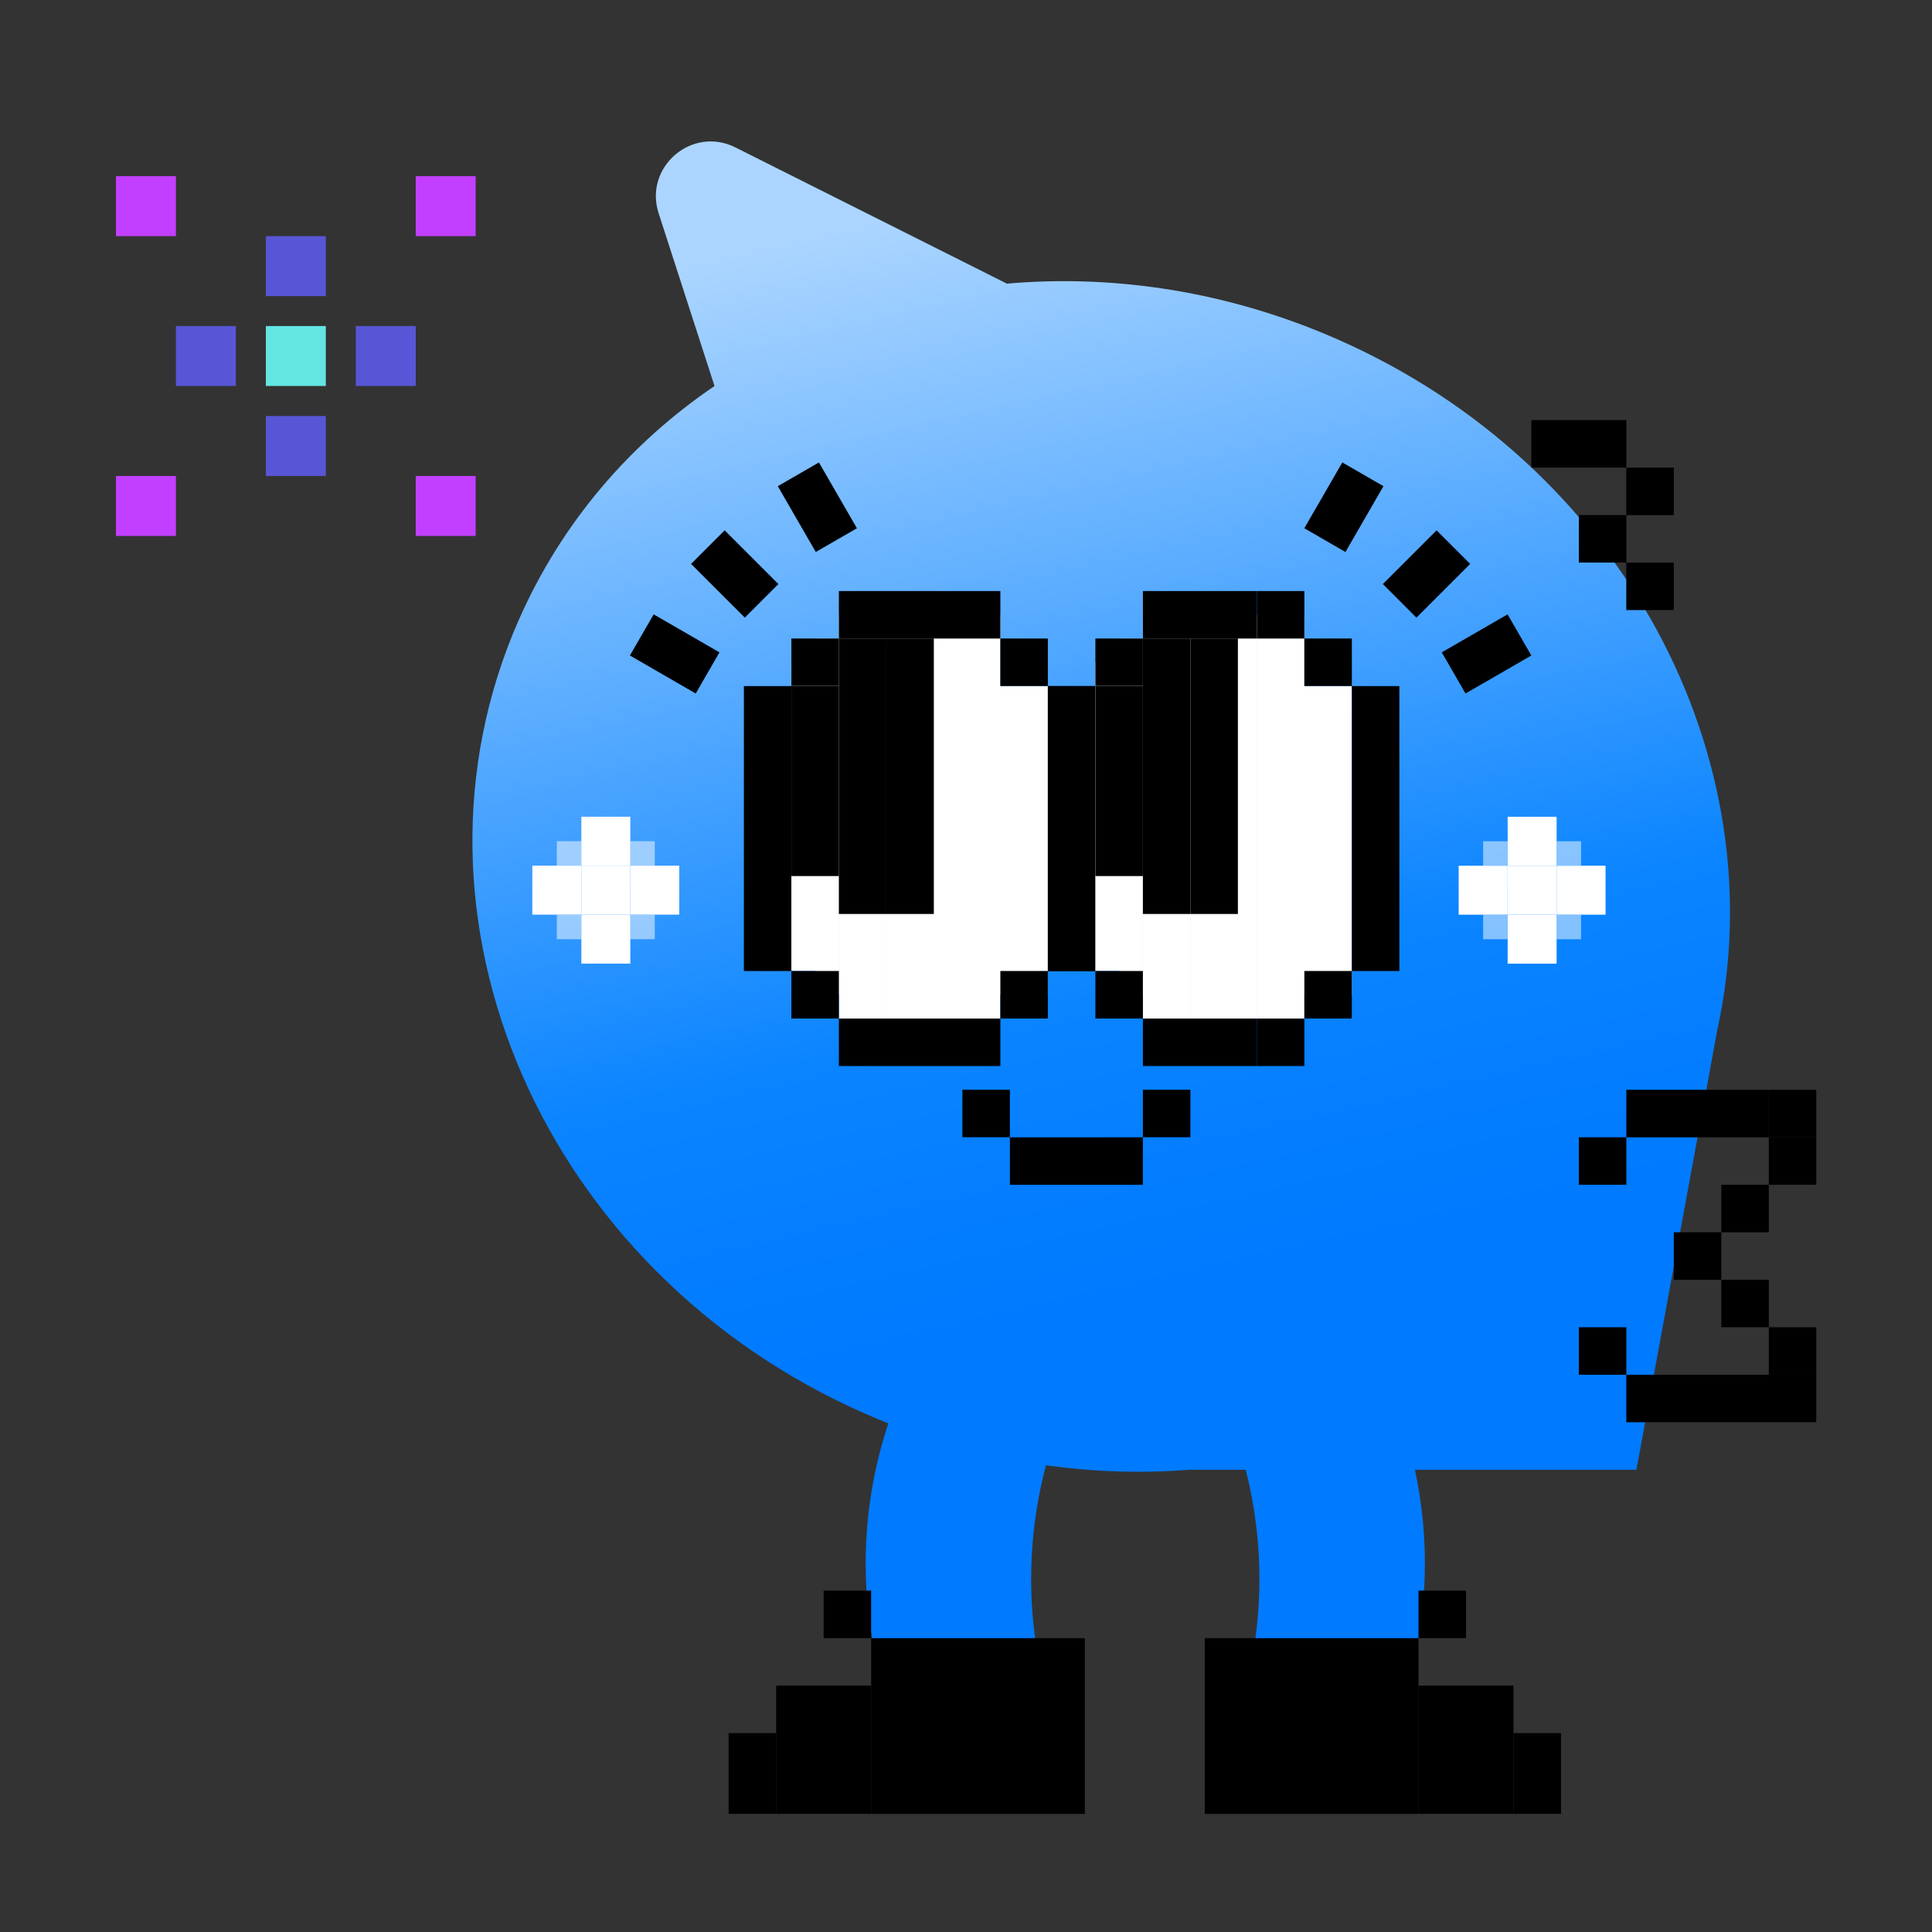 <svg width="154" height="154" viewBox="0 0 154 154" fill="none" xmlns="http://www.w3.org/2000/svg">
<rect x="0" y="0" width="154" height="154" fill="#333333" stroke="none"/>
<path fill-rule="evenodd" clip-rule="evenodd" d="M58.621 11.751C55.154 10.011 51.307 13.313 52.501 17.004L54.621 23.557L56.954 30.77C50.248 35.324 44.781 41.629 41.353 49.41C30.939 73.051 43.281 101.372 68.921 112.667C69.549 112.944 70.179 113.208 70.811 113.459C68.615 120.05 68.403 127.18 70.26 133.946L83.452 135.193C81.79 129.136 81.785 122.789 83.377 116.798C87.215 117.336 91.041 117.448 94.784 117.157H99.298C100.796 123.042 100.759 129.257 99.129 135.193L112.321 133.946C113.836 128.428 113.974 122.669 112.783 117.157H130.439L136.881 82.125C141.648 60.471 129.368 37.072 106.635 27.058C97.965 23.238 88.885 21.855 80.261 22.61L58.621 11.751Z" fill="url(#paint0_linear_2754_3231)"/>
<rect x="124.078" y="69.008" width="3.903" height="3.903" transform="rotate(-180 124.078 69.008)" fill="white"/>
<rect x="124.078" y="72.91" width="3.903" height="3.903" transform="rotate(-180 124.078 72.91)" fill="white"/>
<rect x="124.078" y="76.812" width="3.903" height="3.903" transform="rotate(-180 124.078 76.812)" fill="white"/>
<rect x="120.172" y="72.91" width="3.903" height="3.903" transform="rotate(-180 120.172 72.91)" fill="white"/>
<rect opacity="0.5" x="120.172" y="69.008" width="1.951" height="1.951" transform="rotate(-180 120.172 69.008)" fill="white"/>
<rect opacity="0.5" x="120.172" y="74.867" width="1.951" height="1.951" transform="rotate(-180 120.172 74.867)" fill="white"/>
<rect opacity="0.5" x="126.029" y="69.008" width="1.951" height="1.951" transform="rotate(-180 126.029 69.008)" fill="white"/>
<rect opacity="0.5" x="126.029" y="74.867" width="1.951" height="1.951" transform="rotate(-180 126.029 74.867)" fill="white"/>
<rect x="127.98" y="72.91" width="3.903" height="3.903" transform="rotate(-180 127.98 72.91)" fill="white"/>
<rect x="50.242" y="69.004" width="3.903" height="3.903" transform="rotate(-180 50.242 69.004)" fill="white"/>
<rect x="50.242" y="72.906" width="3.903" height="3.903" transform="rotate(-180 50.242 72.906)" fill="white"/>
<rect x="50.242" y="76.809" width="3.903" height="3.903" transform="rotate(-180 50.242 76.809)" fill="white"/>
<rect x="46.336" y="72.906" width="3.903" height="3.903" transform="rotate(-180 46.336 72.906)" fill="white"/>
<rect opacity="0.5" x="46.336" y="69.004" width="1.951" height="1.951" transform="rotate(-180 46.336 69.004)" fill="white"/>
<rect opacity="0.5" x="46.336" y="74.863" width="1.951" height="1.951" transform="rotate(-180 46.336 74.863)" fill="white"/>
<rect opacity="0.5" x="52.193" y="69.004" width="1.951" height="1.951" transform="rotate(-180 52.193 69.004)" fill="white"/>
<rect opacity="0.5" x="52.193" y="74.863" width="1.951" height="1.951" transform="rotate(-180 52.193 74.863)" fill="white"/>
<rect x="54.145" y="72.906" width="3.903" height="3.903" transform="rotate(-180 54.145 72.906)" fill="white"/>
<rect x="59.295" y="54.688" width="3.786" height="22.715" fill="black"/>
<path fill-rule="evenodd" clip-rule="evenodd" d="M68.758 49.012H66.867V81.191H68.758H68.76H70.651V49.012H68.76H68.758ZM64.971 50.907H66.864V79.301H64.971V77.402H63.08V52.794H64.971V50.907ZM72.544 49.012H70.653V81.191H72.544H72.546H74.06H74.437H75.951H75.953H79.737V49.012H75.953H75.951H74.437H74.06H72.546H72.544ZM83.523 54.69H79.738V79.297H83.523V54.69Z" fill="white"/>
<rect x="63.082" y="54.688" width="3.786" height="15.143" fill="black"/>
<rect x="66.867" y="50.895" width="3.786" height="21.958" fill="black"/>
<rect x="70.65" y="50.895" width="3.786" height="21.958" fill="black"/>
<rect x="83.525" y="54.688" width="3.786" height="22.715" fill="black"/>
<rect x="63.082" y="77.398" width="3.786" height="3.786" fill="black"/>
<rect x="79.738" y="77.398" width="3.786" height="3.786" fill="black"/>
<rect x="79.738" y="50.895" width="3.786" height="3.786" fill="black"/>
<rect x="63.082" y="50.895" width="3.786" height="3.786" fill="black"/>
<rect x="75.953" y="47.113" width="3.786" height="9.086" transform="rotate(90 75.953 47.113)" fill="black"/>
<rect x="75.953" y="81.188" width="3.786" height="9.086" transform="rotate(90 75.953 81.188)" fill="black"/>
<rect x="75.953" y="81.188" width="3.786" height="3.786" fill="black"/>
<rect x="75.953" y="47.113" width="3.786" height="3.786" fill="black"/>
<rect x="83.527" y="54.688" width="3.786" height="22.715" fill="black"/>
<path fill-rule="evenodd" clip-rule="evenodd" d="M92.99 49.012H91.099V81.191H92.99H92.992H94.883V49.012H92.992H92.99ZM89.204 50.907H91.097V79.301H89.204V77.402H87.312V52.794H89.204V50.907ZM96.777 49.012H94.886V81.191H96.777H96.779H98.288H98.67H100.181V49.012H98.67H98.288H96.779H96.777ZM100.183 49.012H103.969V81.191H100.183V49.012ZM107.756 54.69H103.97V79.297H107.756V54.69Z" fill="white"/>
<rect x="87.314" y="54.688" width="3.786" height="15.143" fill="black"/>
<rect x="91.1" y="50.895" width="3.786" height="21.958" fill="black"/>
<rect x="94.887" y="50.895" width="3.786" height="21.958" fill="black"/>
<rect x="107.758" y="54.688" width="3.786" height="22.715" fill="black"/>
<rect x="87.314" y="77.398" width="3.786" height="3.786" fill="black"/>
<rect x="103.971" y="77.398" width="3.786" height="3.786" fill="black"/>
<rect x="103.971" y="50.895" width="3.786" height="3.786" fill="black"/>
<rect x="87.314" y="50.895" width="3.786" height="3.786" fill="black"/>
<rect x="100.186" y="47.113" width="3.786" height="9.086" transform="rotate(90 100.186 47.113)" fill="black"/>
<rect x="100.186" y="81.188" width="3.786" height="9.086" transform="rotate(90 100.186 81.188)" fill="black"/>
<rect x="100.186" y="81.188" width="3.786" height="3.786" fill="black"/>
<rect x="100.186" y="47.113" width="3.786" height="3.786" fill="black"/>
<rect x="133.418" y="41.059" width="3.786" height="3.786" transform="rotate(-180 133.418 41.059)" fill="black"/>
<rect x="129.637" y="44.84" width="3.786" height="3.786" transform="rotate(-180 129.637 44.84)" fill="black"/>
<rect x="133.418" y="48.629" width="3.786" height="3.786" transform="rotate(-180 133.418 48.629)" fill="black"/>
<rect x="129.637" y="94.438" width="3.786" height="3.786" transform="rotate(-180 129.637 94.438)" fill="black"/>
<rect x="129.637" y="109.582" width="3.786" height="3.786" transform="rotate(-180 129.637 109.582)" fill="black"/>
<rect x="144.777" y="90.656" width="3.786" height="3.786" transform="rotate(-180 144.777 90.656)" fill="black"/>
<rect x="144.777" y="94.438" width="3.786" height="3.786" transform="rotate(-180 144.777 94.438)" fill="black"/>
<rect x="140.992" y="98.227" width="3.786" height="3.786" transform="rotate(-180 140.992 98.227)" fill="black"/>
<rect x="137.205" y="102.012" width="3.786" height="3.786" transform="rotate(-180 137.205 102.012)" fill="black"/>
<rect x="140.992" y="105.793" width="3.786" height="3.786" transform="rotate(-180 140.992 105.793)" fill="black"/>
<rect x="144.777" y="109.582" width="3.786" height="3.786" transform="rotate(-180 144.777 109.582)" fill="black"/>
<rect x="140.992" y="90.656" width="11.357" height="3.786" transform="rotate(-180 140.992 90.656)" fill="black"/>
<rect x="129.637" y="37.273" width="7.572" height="3.786" transform="rotate(-180 129.637 37.273)" fill="black"/>
<rect x="144.777" y="113.367" width="15.143" height="3.786" transform="rotate(-180 144.777 113.367)" fill="black"/>
<rect width="6.057" height="3.786" transform="matrix(0.5 0.866 0.866 -0.5 61.998 38.754)" fill="black"/>
<rect width="6.057" height="3.786" transform="matrix(0.707 0.707 0.707 -0.707 55.086 44.949)" fill="black"/>
<rect width="6.057" height="3.786" transform="matrix(0.866 0.5 0.5 -0.866 50.211 52.25)" fill="black"/>
<rect x="110.275" y="38.754" width="6.057" height="3.786" transform="rotate(120 110.275 38.754)" fill="black"/>
<rect x="117.188" y="44.949" width="6.057" height="3.786" transform="rotate(135 117.188 44.949)" fill="black"/>
<rect x="122.062" y="52.25" width="6.057" height="3.786" transform="rotate(150 122.062 52.25)" fill="black"/>
<rect x="80.5" y="86.863" width="3.786" height="3.786" transform="rotate(90 80.5 86.863)" fill="black"/>
<rect x="94.887" y="86.863" width="3.786" height="3.786" transform="rotate(90 94.887 86.863)" fill="black"/>
<rect x="91.1" y="90.656" width="3.786" height="10.6" transform="rotate(90 91.1 90.656)" fill="black"/>
<rect x="69.439" y="144.582" width="7.572" height="10.222" transform="rotate(-180 69.439 144.582)" fill="black"/>
<rect x="61.865" y="144.582" width="3.786" height="6.436" transform="rotate(-180 61.865 144.582)" fill="black"/>
<rect x="69.439" y="126.789" width="3.786" height="3.786" transform="rotate(90 69.439 126.789)" fill="black"/>
<rect x="69.439" y="130.578" width="17.036" height="14.008" fill="black"/>
<rect width="7.572" height="10.222" transform="matrix(1 -8.63605e-08 -8.63605e-08 -1 113.068 144.582)" fill="black"/>
<rect width="3.786" height="6.436" transform="matrix(1 -8.63605e-08 -8.63605e-08 -1 120.643 144.582)" fill="black"/>
<rect width="3.786" height="3.786" transform="matrix(2.87868e-08 1 1 -2.87868e-08 113.068 126.789)" fill="black"/>
<rect width="17.036" height="14.008" transform="matrix(-1 0 0 1 113.068 130.578)" fill="black"/>
<rect x="21.193" y="25.988" width="4.779" height="4.779" fill="#63E6E2"/>
<rect x="21.193" y="18.824" width="4.779" height="4.779" fill="#5856D6"/>
<rect x="14.021" y="25.988" width="4.779" height="4.779" fill="#5856D6"/>
<rect x="21.193" y="33.16" width="4.779" height="4.779" fill="#5856D6"/>
<rect x="9.244" y="37.941" width="4.779" height="4.779" fill="#C23FFF"/>
<rect x="9.244" y="14.043" width="4.779" height="4.779" fill="#C23FFF"/>
<rect x="33.137" y="14.043" width="4.779" height="4.779" fill="#C23FFF"/>
<rect x="33.137" y="37.941" width="4.779" height="4.779" fill="#C23FFF"/>
<rect x="28.361" y="25.988" width="4.779" height="4.779" fill="#5856D6"/>
<defs>
<linearGradient id="paint0_linear_2754_3231" x1="56.189" y1="12.489" x2="78.193" y2="108.933" gradientUnits="userSpaceOnUse">
<stop offset="0.082" stop-color="#ABD5FF"/>
<stop offset="0.733" stop-color="#0A84FF"/>
<stop offset="0.972" stop-color="#007AFF"/>
</linearGradient>
</defs>
</svg>
